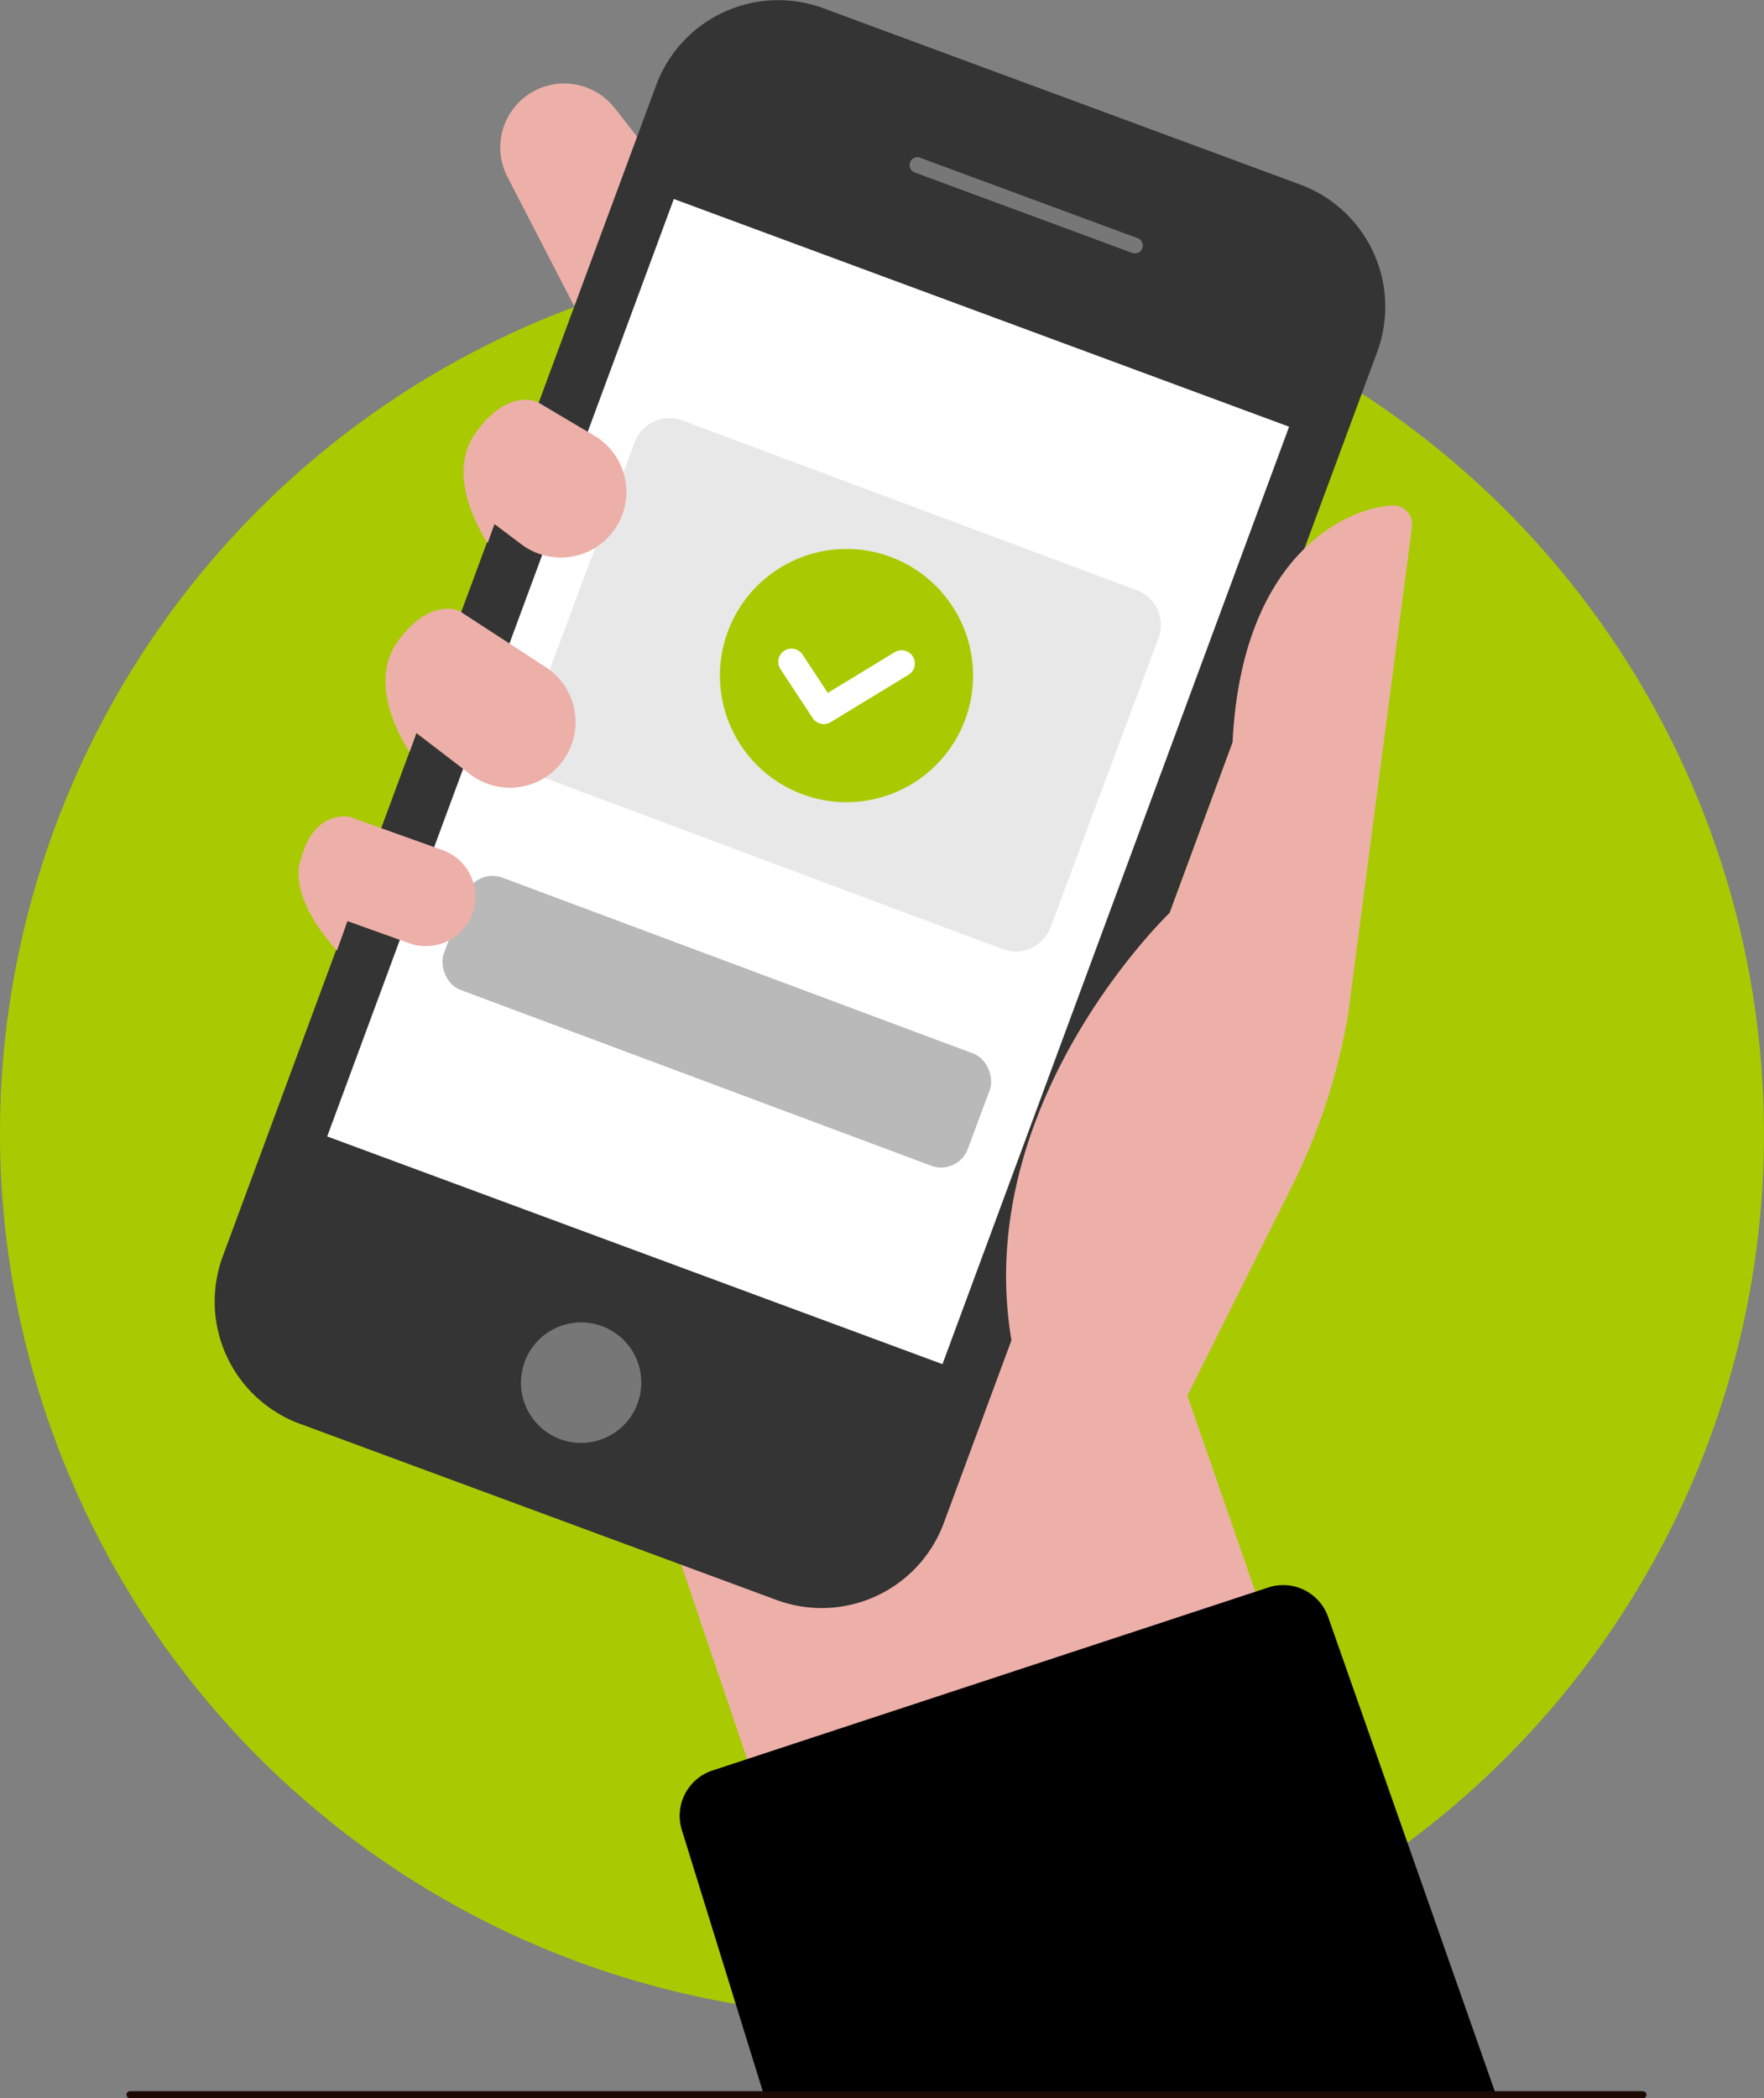 <svg xmlns="http://www.w3.org/2000/svg" width="122.068" height="145.131" viewBox="0 0 122.068 145.131"><rect x="0" y="0" width="122.068" height="145.131" fill="#808080" stroke="none"/><defs><style>.a,.h{fill:#a9ca00;}.b{fill:#ecb0a9;}.c{fill:#343434;}.d{fill:#fff;}.e{fill:#777;}.f{fill:#b9b9b9;}.g{fill:#e8e8e8;}.h{stroke:#fff;stroke-width:1.831px;}.h,.i{stroke-linecap:round;stroke-linejoin:round;}.i{fill:none;stroke:#1e0a05;stroke-width:0.489px;}</style></defs><g transform="translate(-752 -1509.292)"><path class="a" d="M1207.3,2459.069a61.034,61.034,0,1,0-61.034-61.034A61.152,61.152,0,0,0,1207.3,2459.069Z" transform="translate(-394.268 -810.307)"/><g transform="translate(667.539 1356.414)"><g transform="translate(93.46 152.879)"><g transform="translate(5.854)"><path class="b" d="M143.974,171.185l-3.986-5.072a4.427,4.427,0,0,0-6.166-.785h0a4.427,4.427,0,0,0-1.248,5.552l5.5,10.641Z" transform="translate(-112.314 -158.648)"/><path class="b" d="M176.872,256.527l16.833,48.53L159,318.466l-13.393-39.5Z" transform="translate(-114.681 -174.765)"/><path class="c" d="M147,268.088,114.012,255.9a9.011,9.011,0,0,1-5.329-11.577l29.989-81a9.012,9.012,0,0,1,11.577-5.329l32.991,12.194a9.011,9.011,0,0,1,5.329,11.577l-29.989,81A9.012,9.012,0,0,1,147,268.088Z" transform="translate(-108.121 -157.424)"/><rect class="d" width="45.392" height="69.127" transform="matrix(0.938, 0.347, -0.347, 0.938, 31.775, 13.763)"/><path class="e" d="M167.126,170.632a.544.544,0,0,0-.372,1.022l15.064,5.568a.562.562,0,0,0,.416-.017.543.543,0,0,0-.039-1l-15.063-5.568Z" transform="translate(-118.319 -159.729)"/><path class="e" d="M139.387,268.536l-.089-.031a4.158,4.158,0,0,0-5.262,2.631,4.16,4.16,0,1,0,7.893,2.631h0a4.157,4.157,0,0,0-2.542-5.231Z" transform="translate(-112.619 -176.823)"/><g transform="translate(15.174 28.184)"><g transform="translate(0 29.023)"><rect class="f" width="38.698" height="8.289" rx="1.968" transform="translate(2.899 2.81) rotate(20.475)"/></g><g transform="translate(5.518 0)"><path class="g" d="M2.57,0H36.129A2.57,2.57,0,0,1,38.7,2.57V23.927A2.569,2.569,0,0,1,36.129,26.5H2.569A2.569,2.569,0,0,1,0,23.927V2.57A2.57,2.57,0,0,1,2.57,0Z" transform="translate(9.268 0) rotate(20.475)"/><g transform="translate(14.271 9.784)"><path class="a" d="M167.465,215.269A8.758,8.758,0,1,1,162.323,204,8.758,8.758,0,0,1,167.465,215.269Z" transform="translate(-150.499 -203.445)"/><path class="h" d="M156.507,212.91l2.233,3.391,5.387-3.277" transform="translate(-151.551 -205.101)"/></g></g></g><path class="b" d="M187.053,261.374l7.209-14.43a43.143,43.143,0,0,0,3.9-11.847l4.425-33.775a1.3,1.3,0,0,0-1.352-1.52c-3.2.159-10.422,3.439-11.058,16.391l-4.34,11.772s-18.211,17.383-8.459,37.24Z" transform="translate(-119.738 -164.839)"/><path class="b" d="M138.244,193.539l-4.113-2.437s-2.034-1.041-4.3,2.133.84,7.608.84,7.608l.468-1.308,1.861,1.4a4.537,4.537,0,0,0,6.1-.582h0A4.538,4.538,0,0,0,138.244,193.539Z" transform="translate(-111.775 -163.288)"/><path class="b" d="M133.579,212.521l-6-3.9s-2.034-1.041-4.3,2.133.839,7.608.839,7.608l.469-1.308,3.746,2.869a4.537,4.537,0,0,0,6.1-.583h0A4.537,4.537,0,0,0,133.579,212.521Z" transform="translate(-110.629 -166.354)"/><path class="b" d="M125.121,228.2l-6.443-2.306s-2.474-.526-3.364,2.968c0,0-1.1,2.269,2.5,6.289l.73-2.04,4.275,1.53a3.421,3.421,0,0,0,4.408-2.168h0A3.422,3.422,0,0,0,125.121,228.2Z" transform="translate(-109.352 -169.4)"/><path d="M203.547,325.37,192,292.519a3.294,3.294,0,0,0-4.14-2.04l-38.471,12.661a3.3,3.3,0,0,0-2.1,4.152l5.6,18.078Z" transform="translate(-114.946 -180.677)"/></g><line class="i" x2="104.69" transform="translate(0 144.887)"/></g></g></g></svg>